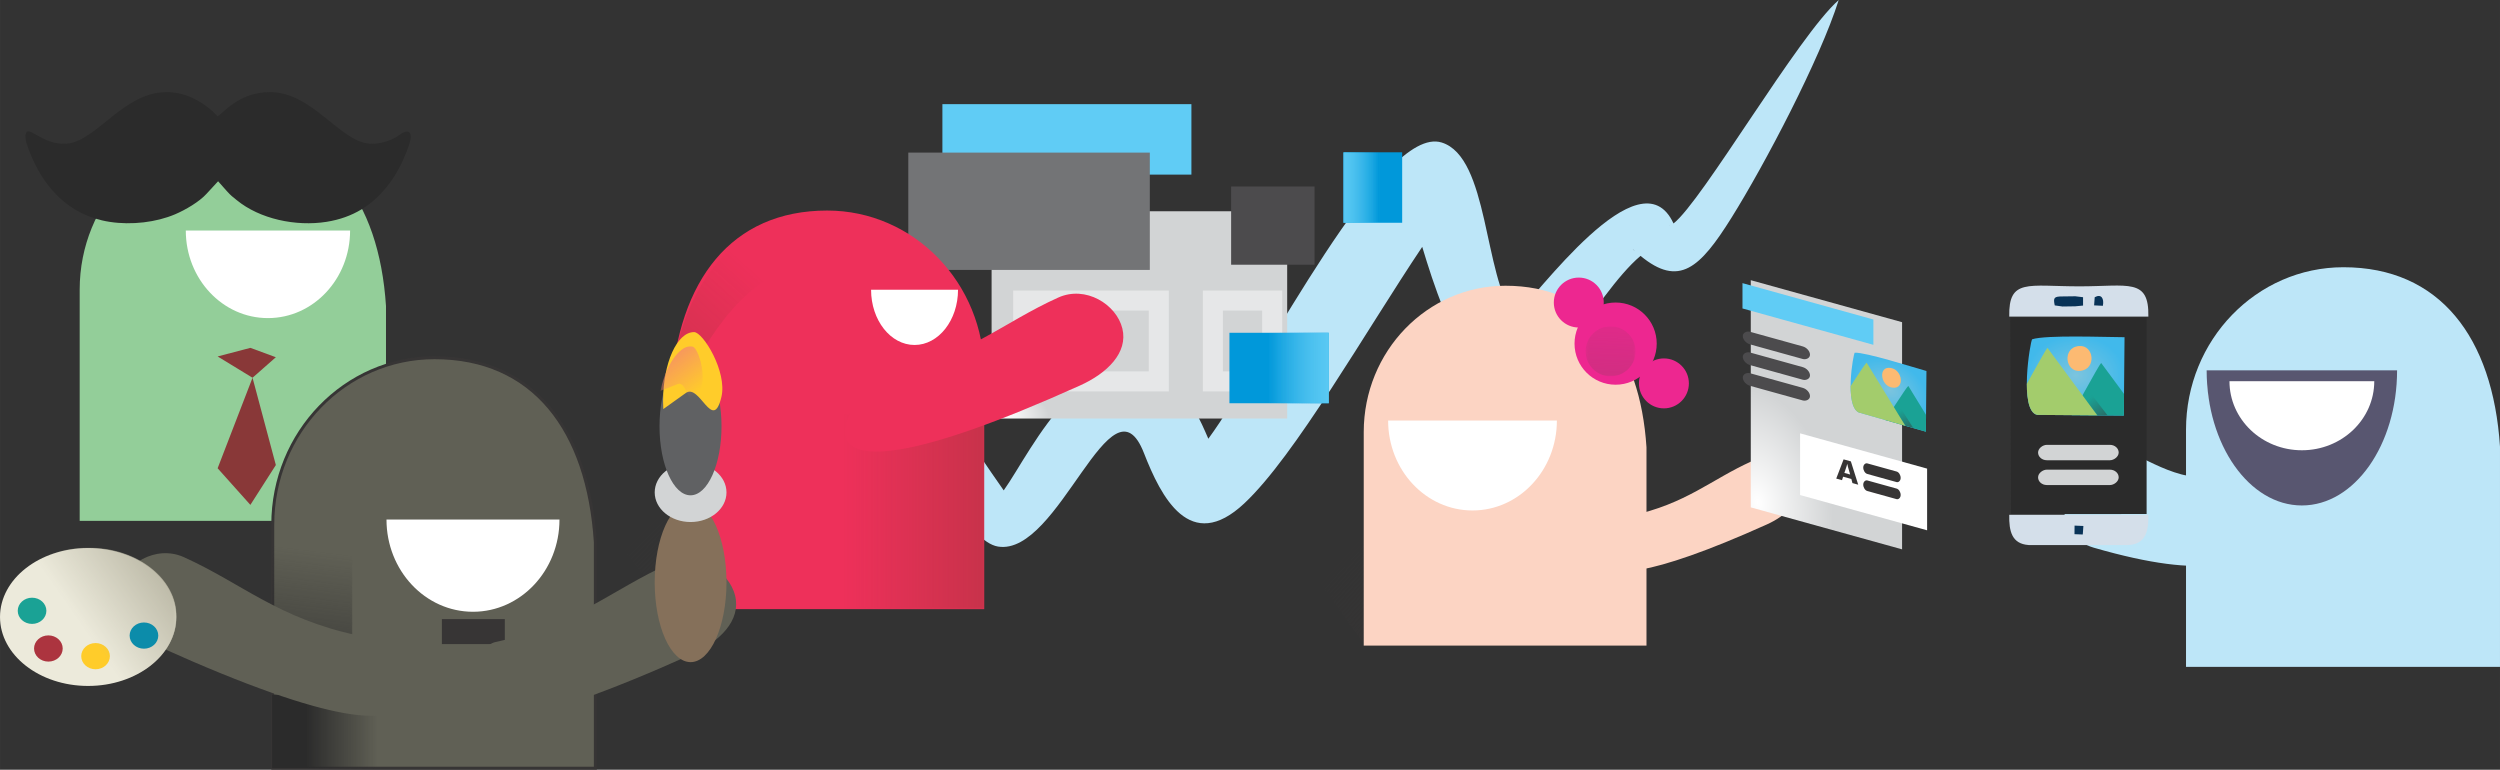 <?xml version="1.0" encoding="UTF-8"?>
<!DOCTYPE svg PUBLIC "-//W3C//DTD SVG 1.1//EN" "http://www.w3.org/Graphics/SVG/1.1/DTD/svg11.dtd">
<!-- Creator: CorelDRAW -->
<svg xmlns="http://www.w3.org/2000/svg" xml:space="preserve" width="799px" height="246px" version="1.1" style="shape-rendering:geometricPrecision; text-rendering:geometricPrecision; image-rendering:optimizeQuality; fill-rule:evenodd; clip-rule:evenodd"
viewBox="0 0 903.97 278.32"
 xmlns:xlink="http://www.w3.org/1999/xlink"
 xmlns:xodm="http://www.corel.com/coreldraw/odm/2003">
 <rect x="0" y="0" width="903.97" height="278.32" fill="#333333" stroke="none"/>
 <defs>
  <style type="text/css">
   <![CDATA[
    .str1 {stroke:#373535;stroke-width:1.07;stroke-miterlimit:22.926}
    .str0 {stroke:#E6E7E8;stroke-width:7.25;stroke-miterlimit:22.926}
    .fil3 {fill:none}
    .fil1 {fill:white}
    .fil33 {fill:#D2D4D5}
    .fil6 {fill:#D2D4D5}
    .fil7 {fill:#737476}
    .fil34 {fill:#606163}
    .fil24 {fill:#4C4B4D}
    .fil9 {fill:#4C4B4D}
    .fil21 {fill:#373535}
    .fil8 {fill:#373535}
    .fil27 {fill:#606055}
    .fil25 {fill:#606055}
    .fil14 {fill:#FCD4C3}
    .fil32 {fill:#85705A}
    .fil29 {fill:#FFCC2A}
    .fil35 {fill:#F5886C}
    .fil15 {fill:#ED2790}
    .fil13 {fill:#EE305A}
    .fil10 {fill:#EE305A}
    .fil12 {fill:#AC343F}
    .fil2 {fill:#BDE6F8}
    .fil40 {fill:#893838}
    .fil16 {fill:#B33572}
    .fil36 {fill:#585670}
    .fil0 {fill:#93CE99}
    .fil4 {fill:#60CCF5}
    .fil19 {fill:#1AA295}
    .fil31 {fill:#0C8CAA}
    .fil11 {fill:#0098DA}
    .fil38 {fill:#093357}
    .fil26 {fill:#2B2B2B}
    .fil41 {fill:#2B2B2B}
    .fil20 {fill:#A3CC6C}
    .fil30 {fill:#B3B09D}
    .fil37 {fill:#D4DFEA}
    .fil28 {fill:#ECEADB}
    .fil22 {fill:#FCBA72}
    .fil23 {fill:#373535;fill-rule:nonzero}
    .fil18 {fill:url(#id32)}
    .fil39 {fill:url(#id33)}
    .fil5 {fill:url(#id34)}
    .fil17 {fill:url(#id35)}
   ]]>
  </style>
   <mask id="id0">
  <linearGradient id="id1" gradientUnits="userSpaceOnUse" x1="290.71" y1="219.13" x2="246.83" y2="175.6">
   <stop offset="0" style="stop-opacity:1; stop-color:white"/>
   <stop offset="1" style="stop-opacity:0; stop-color:white"/>
  </linearGradient>
    <rect style="fill:url(#id1)" x="215.52" y="164.25" width="140.89" height="56.54"/>
   </mask>
   <mask id="id2">
  <linearGradient id="id3" gradientUnits="userSpaceOnUse" x1="205.97" y1="181.28" x2="277.2" y2="101.63">
   <stop offset="0" style="stop-opacity:1; stop-color:white"/>
   <stop offset="1" style="stop-opacity:0; stop-color:white"/>
  </linearGradient>
    <rect style="fill:url(#id3)" x="242.54" y="76.54" width="111.31" height="77.3"/>
   </mask>
   <mask id="id4">
  <linearGradient id="id5" gradientUnits="userSpaceOnUse" x1="393.34" y1="184.23" x2="304.55" y2="184.23">
   <stop offset="0" style="stop-opacity:1; stop-color:white"/>
   <stop offset="1" style="stop-opacity:0; stop-color:white"/>
  </linearGradient>
    <rect style="fill:url(#id5)" x="282.12" y="149.42" width="73.98" height="71.06"/>
   </mask>
   <mask id="id6">
  <linearGradient id="id7" gradientUnits="userSpaceOnUse" x1="488.02" y1="132.89" x2="458.57" y2="132.89">
   <stop offset="0" style="stop-opacity:1; stop-color:white"/>
   <stop offset="1" style="stop-opacity:0; stop-color:white"/>
  </linearGradient>
    <rect style="fill:url(#id7)" x="451.69" y="119.79" width="29.31" height="26.56"/>
   </mask>
   <mask id="id8">
  <linearGradient id="id9" gradientUnits="userSpaceOnUse" x1="538.19" y1="228.91" x2="494.57" y2="189.79">
   <stop offset="0" style="stop-opacity:1; stop-color:white"/>
   <stop offset="1" style="stop-opacity:0; stop-color:white"/>
  </linearGradient>
    <rect style="fill:url(#id9)" x="468.19" y="176.23" width="127.46" height="56.54"/>
   </mask>
    <mask id="id10">
  <linearGradient id="id11" gradientUnits="userSpaceOnUse" x1="590.3" y1="176.38" x2="593.88" y2="99.94">
   <stop offset="0" style="stop-opacity:1; stop-color:white"/>
   <stop offset="1" style="stop-opacity:0; stop-color:white"/>
  </linearGradient>
     <rect style="fill:url(#id11)" x="573.34" y="118.01" width="18.06" height="18.06"/>
    </mask>
    <clipPath id="id12">
     <path d="M696.58 134.15c-5.22,-1.47 -22.02,-6.81 -25.93,-6.62 -0.54,0.47 -3.78,19.06 1.42,21.61l24.31 6.95 0.2 -21.94z"/>
    </clipPath>
      <mask id="id13">
  <linearGradient id="id14" gradientUnits="userSpaceOnUse" x1="694.01" y1="162.84" x2="686.86" y2="148.4">
   <stop offset="0" style="stop-opacity:1; stop-color:white"/>
   <stop offset="1" style="stop-opacity:0; stop-color:white"/>
  </linearGradient>
       <rect style="fill:url(#id14)" x="684.27" y="145.69" width="11.29" height="15.74"/>
      </mask>
   <mask id="id15">
  <linearGradient id="id16" gradientUnits="userSpaceOnUse" x1="106.38" y1="263.52" x2="114.36" y2="198.89">
   <stop offset="0" style="stop-opacity:1; stop-color:white"/>
   <stop offset="1" style="stop-opacity:0; stop-color:white"/>
  </linearGradient>
    <rect style="fill:url(#id16)" x="97.85" y="188.53" width="30.05" height="43.42"/>
   </mask>
   <mask id="id17">
  <linearGradient id="id18" gradientUnits="userSpaceOnUse" x1="110.54" y1="264.12" x2="136.81" y2="264.12">
   <stop offset="0" style="stop-opacity:1; stop-color:white"/>
   <stop offset="1" style="stop-opacity:0; stop-color:white"/>
  </linearGradient>
    <rect style="fill:url(#id18)" x="97.85" y="250.57" width="39.05" height="27.75"/>
   </mask>
   <mask id="id19">
  <linearGradient id="id20" gradientUnits="userSpaceOnUse" x1="60" y1="196.5" x2="25.59" y2="220.71">
   <stop offset="0" style="stop-opacity:1; stop-color:white"/>
   <stop offset="1" style="stop-opacity:0; stop-color:white"/>
  </linearGradient>
    <rect style="fill:url(#id20)" x="0.14" y="198.02" width="63.72" height="49.86"/>
   </mask>
   <mask id="id21">
  <linearGradient id="id22" gradientUnits="userSpaceOnUse" x1="241" y1="124.33" x2="253.86" y2="140.86">
   <stop offset="0" style="stop-opacity:1; stop-color:white"/>
   <stop offset="1" style="stop-opacity:0; stop-color:white"/>
  </linearGradient>
    <rect style="fill:url(#id22)" x="238.31" y="124.69" width="16.33" height="20.4"/>
   </mask>
    <clipPath id="id23">
     <path d="M768.21 121.93c-6.72,-0.02 -28.37,-0.89 -33.41,0.75 -0.7,0.81 -4.87,25.91 1.84,27.34l31.31 0.25 0.26 -28.34z"/>
    </clipPath>
      <mask id="id24">
  <linearGradient id="id25" gradientUnits="userSpaceOnUse" x1="765.89" y1="159.05" x2="754.69" y2="144.54">
   <stop offset="0" style="stop-opacity:1; stop-color:white"/>
   <stop offset="1" style="stop-opacity:0; stop-color:white"/>
  </linearGradient>
       <rect style="fill:url(#id25)" x="752.51" y="140.59" width="14.22" height="17.47"/>
      </mask>
   <mask id="id26">
  <linearGradient id="id27" gradientUnits="userSpaceOnUse" x1="488.02" y1="132.89" x2="458.57" y2="132.89">
   <stop offset="0" style="stop-opacity:1; stop-color:white"/>
   <stop offset="1" style="stop-opacity:0; stop-color:white"/>
  </linearGradient>
    <rect style="fill:url(#id27)" x="451.69" y="119.79" width="29.31" height="26.56"/>
   </mask>
   <mask id="id28">
  <linearGradient id="id29" gradientUnits="userSpaceOnUse" x1="481.31" y1="67.63" x2="498.72" y2="67.63">
   <stop offset="0" style="stop-opacity:1; stop-color:white"/>
   <stop offset="1" style="stop-opacity:0; stop-color:white"/>
  </linearGradient>
    <rect style="fill:url(#id29)" x="485.24" y="54.53" width="17.77" height="26.56"/>
   </mask>
   <mask id="id30">
  <linearGradient id="id31" gradientUnits="userSpaceOnUse" x1="481.31" y1="67.63" x2="498.72" y2="67.63">
   <stop offset="0" style="stop-opacity:1; stop-color:white"/>
   <stop offset="1" style="stop-opacity:0; stop-color:white"/>
  </linearGradient>
    <rect style="fill:url(#id31)" x="485.24" y="54.53" width="17.77" height="26.56"/>
   </mask>
  <radialGradient id="id32" gradientUnits="userSpaceOnUse" gradientTransform="matrix(-1.14543E+000 -3.1322E-001 -3.77783E-003 -9.28417E-001 1466 486)" cx="682.87" cy="141.23" r="12" fx="682.87" fy="141.23">
   <stop offset="0" style="stop-opacity:1; stop-color:#7CC4DE"/>
   <stop offset="1" style="stop-opacity:1; stop-color:#41B9EB"/>
  </radialGradient>
  <radialGradient id="id33" gradientUnits="userSpaceOnUse" gradientTransform="matrix(-1.00195E+000 0.004 -3.30472E-003 -8.1123E-001 1503 243)" xlink:href="#id32" cx="750.54" cy="135.98" r="17.67" fx="750.54" fy="135.98">
  </radialGradient>
  <radialGradient id="id34" gradientUnits="userSpaceOnUse" gradientTransform="matrix(1.923 -0 -0 1.068 -336 -10)" cx="363.89" cy="149.84" r="7.95" fx="363.89" fy="149.84">
   <stop offset="0" style="stop-opacity:1; stop-color:white"/>
   <stop offset="1" style="stop-opacity:1; stop-color:#D2D4D5"/>
  </radialGradient>
  <radialGradient id="id35" gradientUnits="userSpaceOnUse" gradientTransform="matrix(1.171 0.325 2.22045E-016 1.758 -109 -345)" xlink:href="#id34" cx="635.8" cy="182.1" r="23.36" fx="635.8" fy="182.1">
  </radialGradient>
 </defs>
 <g id="Layer_x0020_1">
  <g id="_105553203570208">
   <path class="fil0" d="M84.34 47.39c33.86,0 52.71,24.58 55.23,63.29l0 77.67 -110.76 0 0 -83.63c0,-31.67 24.86,-57.33 55.53,-57.33z"/>
   <path class="fil1" d="M96.88 83.36l29.71 0c0,17.49 -13.3,31.66 -29.71,31.66 -16.4,0 -29.7,-14.17 -29.7,-31.66l29.7 0z"/>
  </g>
  <g id="_105553203563552">
   <path class="fil2" d="M274.84 210.22c8.03,-25.65 11.35,-32.51 31.47,-52.79 28.79,-29.02 36.11,-9.09 55.85,18.78 0.3,0.42 0.55,0.79 0.77,1.11 10.04,-13.96 31.24,-61.57 61.84,-37.4 6.1,4.82 9.15,11.79 12.15,18.73 21.14,-28.89 63.05,-113.67 84.35,-107.13 17.14,5.26 15.14,48.24 26.31,62.78 7.69,-6.66 45.48,-59.73 57.54,-33.5 10.4,-8.03 45.1,-67.97 59.74,-80.8 -6.76,21.45 -26.82,59.62 -38.8,78.77 -11.34,18.13 -18.91,25.26 -32.86,13.75 -8.45,7.1 -17.73,21.55 -23.66,28.9 -32.12,39.8 -46.88,-4.46 -55.28,-32.16 -20.6,30.74 -45.99,75.55 -64.32,92.74 -19.65,18.44 -30.13,-2.35 -36.3,-18.17 -11.77,-30.15 -30.62,37.39 -52.76,33.8 -10.52,-1.7 -22.32,-27.51 -32.35,-40.27 -13.43,2.29 -47.1,44.44 -53.69,52.86zm89.86 -30.28c0.17,0.13 0.41,0.28 0.79,0.52 -0.27,-0.22 -0.53,-0.39 -0.79,-0.52zm239.01 -98.32c-0.07,0 -0.14,0.01 -0.21,0.02l0.03 0.03c0.06,-0.01 0.12,-0.03 0.18,-0.05zm-12.58 9.09c-0.26,-0.23 -0.51,-0.47 -0.77,-0.72 0.23,0.31 0.49,0.54 0.77,0.72zm-261.87 66.57c0.11,0.01 0.24,0 0.36,-0.02 -0.12,0 -0.24,0.01 -0.36,0.02z"/>
  </g>
  <path class="fil3" d="M274.84 210.22c2.16,-13.4 47.43,-69.27 58.23,-58.81 30.18,29.25 21.88,59.99 49.71,13.07 6.62,-11.17 16.41,-23.57 31.32,-17.78 20.33,7.9 6.87,66.55 51.61,-7.5 7.87,-13.01 41.42,-67.14 51.86,-75.62 9.3,6.7 13.56,90.99 43.88,51.61 44.3,-57.52 29.64,-19.91 45.49,-26.06 12.3,-4.78 49.86,-78.97 57.92,-89.13"/>
  <rect class="fil4" x="340.76" y="37.66" width="90.04" height="25.48"/>
  <rect class="fil5" x="358.55" y="76.39" width="106.88" height="74.95"/>
  <rect class="fil6 str0" x="369.98" y="108.68" width="49.03" height="29.23"/>
  <rect class="fil7" x="328.43" y="55.18" width="87.33" height="42.42"/>
  <path class="fil8" style="mask:url(#id0)" d="M355.87 220.25l-113.23 0c-8.86,-10.99 -17.72,-21.98 -26.58,-32.97 39.87,-50.61 75.49,0 113.23,0l26.58 32.97z"/>
  <rect class="fil9" x="445.16" y="67.44" width="30.17" height="28.28"/>
  <rect class="fil6 str0" x="438.56" y="108.68" width="21.45" height="29.23"/>
  <g id="_105553203572928">
   <path class="fil10" d="M299.1 76.13c-34.62,0 -53.89,25.13 -56.46,64.71l0 79.41 113.23 0 0 -85.51c0,-32.37 -25.42,-58.61 -56.77,-58.61z"/>
   <path class="fil1" d="M330.69 104.76l-15.72 0c0,11.03 7.04,19.98 15.72,19.98 8.68,0 15.72,-8.95 15.72,-19.98l-15.72 0z"/>
  </g>
  <rect class="fil11" x="444.55" y="120.33" width="35.91" height="25.48"/>
  <path class="fil12" style="mask:url(#id2)" d="M352.24 114.09c3.25,8.98 0.98,25.43 -2.24,34.89 -0.56,1.66 -1.21,3.1 -1.67,4.83 -2.84,-1.86 -5.36,-8.76 -10.87,-12.41 -0.92,-0.61 -2.59,-2.2 -3.54,-2.68 0.15,-4.14 -0.9,-10.6 -1.62,-13.95 -53.12,-76.59 -89.6,25.76 -89.66,25.44 -2.42,-71.23 65.53,-104.75 109.6,-36.12z"/>
  <polygon class="fil12" style="mask:url(#id4)" points="355.87,220.25 282.35,220.25 282.35,149.65 355.87,149.65 "/>
  <polygon class="fil4" style="mask:url(#id6)" points="452.23,120.33 480.46,120.33 480.46,145.81 452.23,145.81 "/>
  <path class="fil8" style="mask:url(#id8)" d="M595.11 232.23l-102.36 0c-8,-10.99 -16.01,-21.98 -24.02,-32.97 36.04,-50.61 68.24,0 102.36,0l24.02 32.97z"/>
  <path class="fil13" d="M390.48 139.41c9.86,-4.44 17.49,-11.87 15.35,-20.63l0 0c-2.15,-8.75 -13.29,-15.64 -23.15,-11.2 -20.3,9.15 -33.11,21.53 -60.9,27.46 -11.42,2.43 -53.37,59.39 68.7,4.37z"/>
  <path class="fil14" d="M544.37 103.32c31.26,0 48.66,22.69 50.98,58.42l0 71.7 -102.24 0 0 -77.2c0,-29.23 22.95,-52.92 51.26,-52.92z"/>
  <path class="fil1" d="M532.44 152.05l30.51 0c0,17.97 -13.66,32.53 -30.51,32.53 -16.85,0 -30.51,-14.56 -30.51,-32.53l30.51 0z"/>
  <g id="_105553203568000">
   <circle class="fil15" cx="584.19" cy="124.25" r="14.86"/>
   <circle class="fil15" cx="601.65" cy="138.63" r="9.03"/>
   <circle class="fil15" cx="570.87" cy="109.4" r="9.03"/>
   <path class="fil16" style="mask:url(#id10)" d="M582.37 118.01c4.99,0 9.03,4.04 9.03,9.03 0,4.98 -4.04,9.03 -9.03,9.03 -4.98,0 -9.03,-4.05 -9.03,-9.03 0,-4.99 4.05,-9.03 9.03,-9.03z"/>
  </g>
  <path class="fil14" d="M638.93 189.61c7.06,-3.19 12.53,-8.51 10.99,-14.78l0 0c-1.53,-6.27 -9.51,-11.21 -16.58,-8.02 -14.54,6.55 -23.72,15.42 -43.63,19.66 -8.18,1.75 -38.23,42.55 49.22,3.14z"/>
  <polygon class="fil17" points="633.06,101.31 687.77,116.5 687.77,198.64 633.06,183.46 "/>
  <rect class="fil1" transform="matrix(1.502 0.417 -0 1.313 650.888 156.694)" width="30.58" height="16.99"/>
  <g id="_105553203622304">
   <path class="fil3" d="M696.58 134.15c-5.22,-1.47 -22.02,-6.81 -25.93,-6.62 -0.54,0.47 -3.78,19.06 1.42,21.61l24.31 6.95 0.2 -21.94z"/>
   <path id="_1" class="fil18" d="M696.58 134.15c-5.22,-1.47 -22.02,-6.81 -25.93,-6.62 -0.54,0.47 -3.78,19.06 1.42,21.61l24.31 6.95 0.2 -21.94z"/>
   <g style="clip-path:url(#id12)">
    <g>
     <path id="_2" class="fil19" d="M710.12 172.34l-20.1 -32.8c-0.57,0.29 -8.67,12.94 -9.31,14 -1.89,3.15 -1.5,2 -1.53,6.75 -0.02,4.24 0.88,3.71 4.89,4.82l26.05 7.23z"/>
     <path class="fil20" d="M695.05 163.92l-20.1 -32.79c-0.57,0.29 -8.67,12.93 -9.31,13.99 -1.89,3.15 -1.5,2 -1.53,6.76 -0.02,4.23 0.88,3.7 4.89,4.81l26.05 7.23z"/>
     <polygon class="fil21" style="mask:url(#id13)" points="684.81,147.28 686.41,146.23 695.02,159.83 693.42,160.89 "/>
    </g>
   </g>
   <rect class="fil3" transform="matrix(0.11 0.031 -0 0.11 668.156 122.71)" width="267.52" height="267.52"/>
   <path class="fil22" d="M682.91 133c-3.97,0.05 -2.66,7.38 2.13,7.2 3.83,-0.15 2.64,-7.27 -2.13,-7.2z"/>
  </g>
  <rect class="fil21" transform="matrix(5.9984E-015 0.45 -3.4381E-001 -9.54161E-002 687.259 170.907)" width="8.49" height="39.35" rx="4.25" ry="4.25"/>
  <rect class="fil21" transform="matrix(5.9984E-015 0.45 -3.4381E-001 -9.54161E-002 687.259 177.073)" width="8.49" height="39.35" rx="4.25" ry="4.25"/>
  <path class="fil23" d="M666.9 171l2.09 0.58 -0.79 -2.76c-0.02,-0.08 -0.05,-0.22 -0.09,-0.41 -0.05,-0.18 -0.1,-0.41 -0.17,-0.7 -0.04,0.17 -0.09,0.34 -0.13,0.5 -0.05,0.16 -0.09,0.31 -0.13,0.46l-0.78 2.33zm-2.94 2.05l2.66 -6.95 2.63 0.73 2.66 8.43 -2.09 -0.58 -0.39 -1.49 -2.98 -0.82 -0.4 1.26 -2.09 -0.58z"/>
  <rect class="fil24" transform="matrix(1.07718E-014 0.536 -6.17405E-001 -1.71346E-001 654.471 125.984)" width="8.49" height="39.35" rx="4.25" ry="4.25"/>
  <rect class="fil24" transform="matrix(1.07718E-014 0.536 -6.17405E-001 -1.71346E-001 654.471 133.476)" width="8.49" height="39.35" rx="4.25" ry="4.25"/>
  <rect class="fil24" transform="matrix(1.07718E-014 0.536 -6.17405E-001 -1.71346E-001 654.471 140.969)" width="8.49" height="39.35" rx="4.25" ry="4.25"/>
  <rect class="fil4" transform="matrix(1.548 0.43 -0 0.539 630.059 102.379)" width="30.58" height="16.99"/>
  <path class="fil25 str1" d="M157.1 129.35c35.66,0 55.51,25.88 58.16,66.64l0 81.79 -116.63 0 0 -88.07c0,-33.34 26.18,-60.36 58.47,-60.36z"/>
  <path class="fil1" d="M171.03 187.87l31.27 0c0,18.41 -14,33.34 -31.27,33.34 -17.28,0 -31.28,-14.93 -31.28,-33.34l31.28 0z"/>
  <rect class="fil8" x="159.78" y="223.86" width="22.75" height="9.04"/>
  <polygon class="fil26" style="mask:url(#id15)" points="98.39,231.41 127.36,231.41 127.36,189.07 98.39,189.07 "/>
  <polygon class="fil26" style="mask:url(#id17)" points="98.39,277.78 136.36,277.78 136.36,251.11 98.39,251.11 "/>
  <path class="fil27" d="M58.44 234.24c-10.16,-4.57 -18.02,-12.23 -15.81,-21.25l0 0c2.21,-9.01 13.68,-16.11 23.84,-11.53 20.91,9.42 34.1,22.17 62.73,28.27 11.76,2.51 54.96,61.18 -70.76,4.51z"/>
  <ellipse class="fil28" cx="31.86" cy="223.1" rx="31.86" ry="24.93"/>
  <ellipse class="fil19" cx="11.59" cy="220.86" rx="5.18" ry="4.74"/>
  <ellipse class="fil12" cx="17.49" cy="234.49" rx="5.18" ry="4.74"/>
  <ellipse class="fil29" cx="34.55" cy="237.26" rx="5.18" ry="4.74"/>
  <path class="fil30" style="mask:url(#id19)" d="M32 198.02c17.59,0 31.86,11.16 31.86,24.93 0,13.77 -14.27,24.93 -31.86,24.93 -17.59,0 -31.86,-11.16 -31.86,-24.93 0,-13.77 14.27,-24.93 31.86,-24.93z"/>
  <ellipse class="fil31" cx="52.05" cy="229.82" rx="5.18" ry="4.74"/>
  <path class="fil27" d="M250 236.64c10.16,-4.58 18.02,-12.24 15.81,-21.25l0 0c-2.21,-9.02 -13.68,-16.12 -23.84,-11.54 -20.91,9.43 -34.1,22.17 -62.73,28.28 -11.76,2.51 -54.96,61.18 70.76,4.51z"/>
  <ellipse class="fil32" cx="249.71" cy="210.55" rx="12.98" ry="28.87"/>
  <ellipse class="fil33" cx="249.71" cy="178.05" rx="12.98" ry="10.71"/>
  <ellipse class="fil34" cx="249.68" cy="154.15" rx="11.21" ry="24.95"/>
  <path class="fil29" d="M239.84 147.92c-0.05,-0.96 -0.08,-1.92 -0.08,-2.89 0,-13.78 5.02,-24.95 11.21,-24.95 3.22,0 12.06,14.34 9.88,23.46 -3.12,13.11 -7.83,-5.04 -12.87,-1.44l-8.14 5.82z"/>
  <path class="fil35" style="mask:url(#id21)" d="M238.85 141.31c0.13,-0.62 0.27,-1.24 0.42,-1.86 2.23,-8.8 7.24,-15.12 11.2,-14.12 2.05,0.52 5.38,11.1 2.51,16.58 -4.11,7.86 -4.18,-4.49 -7.99,-3l-6.14 2.4z"/>
  <g id="_105553202851936">
   <path class="fil2" d="M847.36 96.63c34.71,0 54.03,25.2 56.61,64.88l0 79.61 -113.53 0 0 -85.73c0,-32.45 25.49,-58.76 56.92,-58.76z"/>
   <path class="fil1" d="M828.64 138.08l30.44 0c0,17.92 -13.63,32.45 -30.44,32.45 -16.82,0 -30.45,-14.53 -30.45,-32.45l30.45 0z"/>
  </g>
  <path class="fil2" d="M757.08 198.04c-6.75,-1.96 -11.97,-7.87 -10.5,-18.14l0 0c1.47,-10.27 9.09,-21.18 15.83,-19.22 13.89,4.02 22.65,13.83 41.66,12.07 7.81,-0.72 36.5,49.48 -46.99,25.29z"/>
  <path class="fil36" d="M832.33 133.9l34.43 0c0,26.99 -15.41,48.87 -34.43,48.87 -19.01,0 -34.43,-21.88 -34.43,-48.87l34.43 0z"/>
  <g id="_105553200212928">
   <polygon class="fil26" points="727.15,185.91 776.19,185.86 776.19,114.72 726.87,114.77 "/>
   <path class="fil37" d="M726.52 114.49l50.3 0c0.29,-14.03 -7.2,-10.95 -24.89,-10.95 -18.69,0 -25.69,-2.96 -25.41,10.95z"/>
   <path class="fil37" d="M776.82 186.15l-50.3 0c-0.12,5.98 0.95,10.49 7,10.93l35.82 0.02c6.39,-0.27 7.61,-4.72 7.48,-10.95z"/>
   <path class="fil38" d="M742.97 110.43l2.81 0.4 4.61 -0.07 2.82 -0.27 0 -3.02 -2.81 -0.34 -4.61 0.06c-3.06,0 -3.42,0.43 -2.82,3.24z"/>
   <path class="fil38" d="M757.42 107.48l-0.21 2.94 3.16 0.16c0.52,-2.63 -0.55,-4.45 -2.95,-3.1z"/>
   <polygon class="fil38" points="750.14,190.05 750.11,193.16 753.11,193.27 753.33,190.19 "/>
   <path class="fil3" d="M768.21 121.93c-6.72,-0.02 -28.37,-0.89 -33.41,0.75 -0.7,0.81 -4.87,25.91 1.84,27.34l31.31 0.25 0.26 -28.34z"/>
   <path id="_1_0" class="fil39" d="M768.21 121.93c-6.72,-0.02 -28.37,-0.89 -33.41,0.75 -0.7,0.81 -4.87,25.91 1.84,27.34l31.31 0.25 0.26 -28.34z"/>
   <g style="clip-path:url(#id23)">
    <g>
     <path id="_2_1" class="fil19" d="M785.65 166.3l-25.9 -35.07c-0.73,0.58 -11.17,19.76 -11.99,21.37 -2.43,4.72 -1.93,3.11 -1.97,9.24 -0.02,5.47 1.14,4.46 6.31,4.46l33.55 0z"/>
     <path class="fil20" d="M766.23 160.84l-25.89 -35.06c-0.73,0.58 -11.17,19.76 -11.99,21.36 -2.43,4.73 -1.94,3.11 -1.97,9.24 -0.03,5.47 1.13,4.46 6.3,4.46l33.55 0z"/>
     <polygon class="fil21" style="mask:url(#id24)" points="753.05,143.07 755.11,141.13 766.19,155.59 764.13,157.52 "/>
    </g>
   </g>
   <rect class="fil33" transform="matrix(1.29236E-014 0.655 -7.40741E-001 2.63364E-014 766.093 160.855)" width="8.49" height="39.35" rx="4.25" ry="4.25"/>
   <rect class="fil33" transform="matrix(1.29236E-014 0.655 -7.40741E-001 2.63364E-014 766.093 169.825)" width="8.49" height="39.35" rx="4.25" ry="4.25"/>
   <rect class="fil3" x="731.59" y="117.36" width="37.99" height="37.99"/>
   <path class="fil22" d="M750.6 125.34c-5.11,1.49 -3.42,10.46 2.74,8.52 4.94,-1.56 3.4,-10.31 -2.74,-8.52z"/>
  </g>
  <path class="fil1" d="M832.33 137.83l26.18 0c0,13.8 -11.72,24.98 -26.18,24.98 -14.46,0 -26.18,-11.18 -26.18,-24.98l26.18 0z"/>
  <polygon class="fil40" points="99.74,168.15 91.31,136.59 78.69,169.32 90.53,182.56 "/>
  <polygon class="fil40" points="99.74,129.17 91.31,136.59 78.69,128.89 90.53,125.78 "/>
  <polygon class="fil4" style="mask:url(#id26)" points="452.23,120.33 480.46,120.33 480.46,145.81 452.23,145.81 "/>
  <rect class="fil11" x="485.78" y="55.07" width="21.23" height="25.48"/>
  <polygon class="fil4" style="mask:url(#id28)" points="502.47,55.07 485.78,55.07 485.78,80.55 502.47,80.55 "/>
  <polygon class="fil4" style="mask:url(#id30)" points="502.47,55.07 485.78,55.07 485.78,80.55 502.47,80.55 "/>
  <path class="fil41" d="M78.86 65.54l3.13 3.53c1.79,1.94 1.78,1.79 3.6,3.29 8.32,6.83 21.39,9.62 32.49,7.85 9.68,-1.54 16.51,-6.12 21.66,-12.51 3.23,-4.01 5.45,-8.15 7.43,-13.23 0.54,-1.38 1.47,-3.78 1.35,-5.34 -0.21,-2.67 -2.84,-1.29 -4.03,-0.37 -2.45,1.88 -6.71,3.38 -10.58,3.21 -10.93,-0.48 -20.81,-18.73 -36.42,-18.66 -11.22,0.04 -16.79,7.7 -18.85,8.75l-1.57 -1.66c-4.75,-4.19 -10.27,-7.11 -17.03,-7.09 -8,0.03 -14.5,4.99 -18.95,8.4 -4.71,3.6 -11.09,9.86 -17.08,10.25 -9.18,0.59 -14.19,-7.69 -14.8,-3.03 -0.21,1.6 0.8,4.15 1.34,5.56 4.81,12.67 13.92,23.39 29.13,25.74 7.93,1.22 16.8,0.16 23.62,-2.74 3.7,-1.57 8.79,-4.53 11.39,-7.43l4.17 -4.52z"/>
 </g>
</svg>
